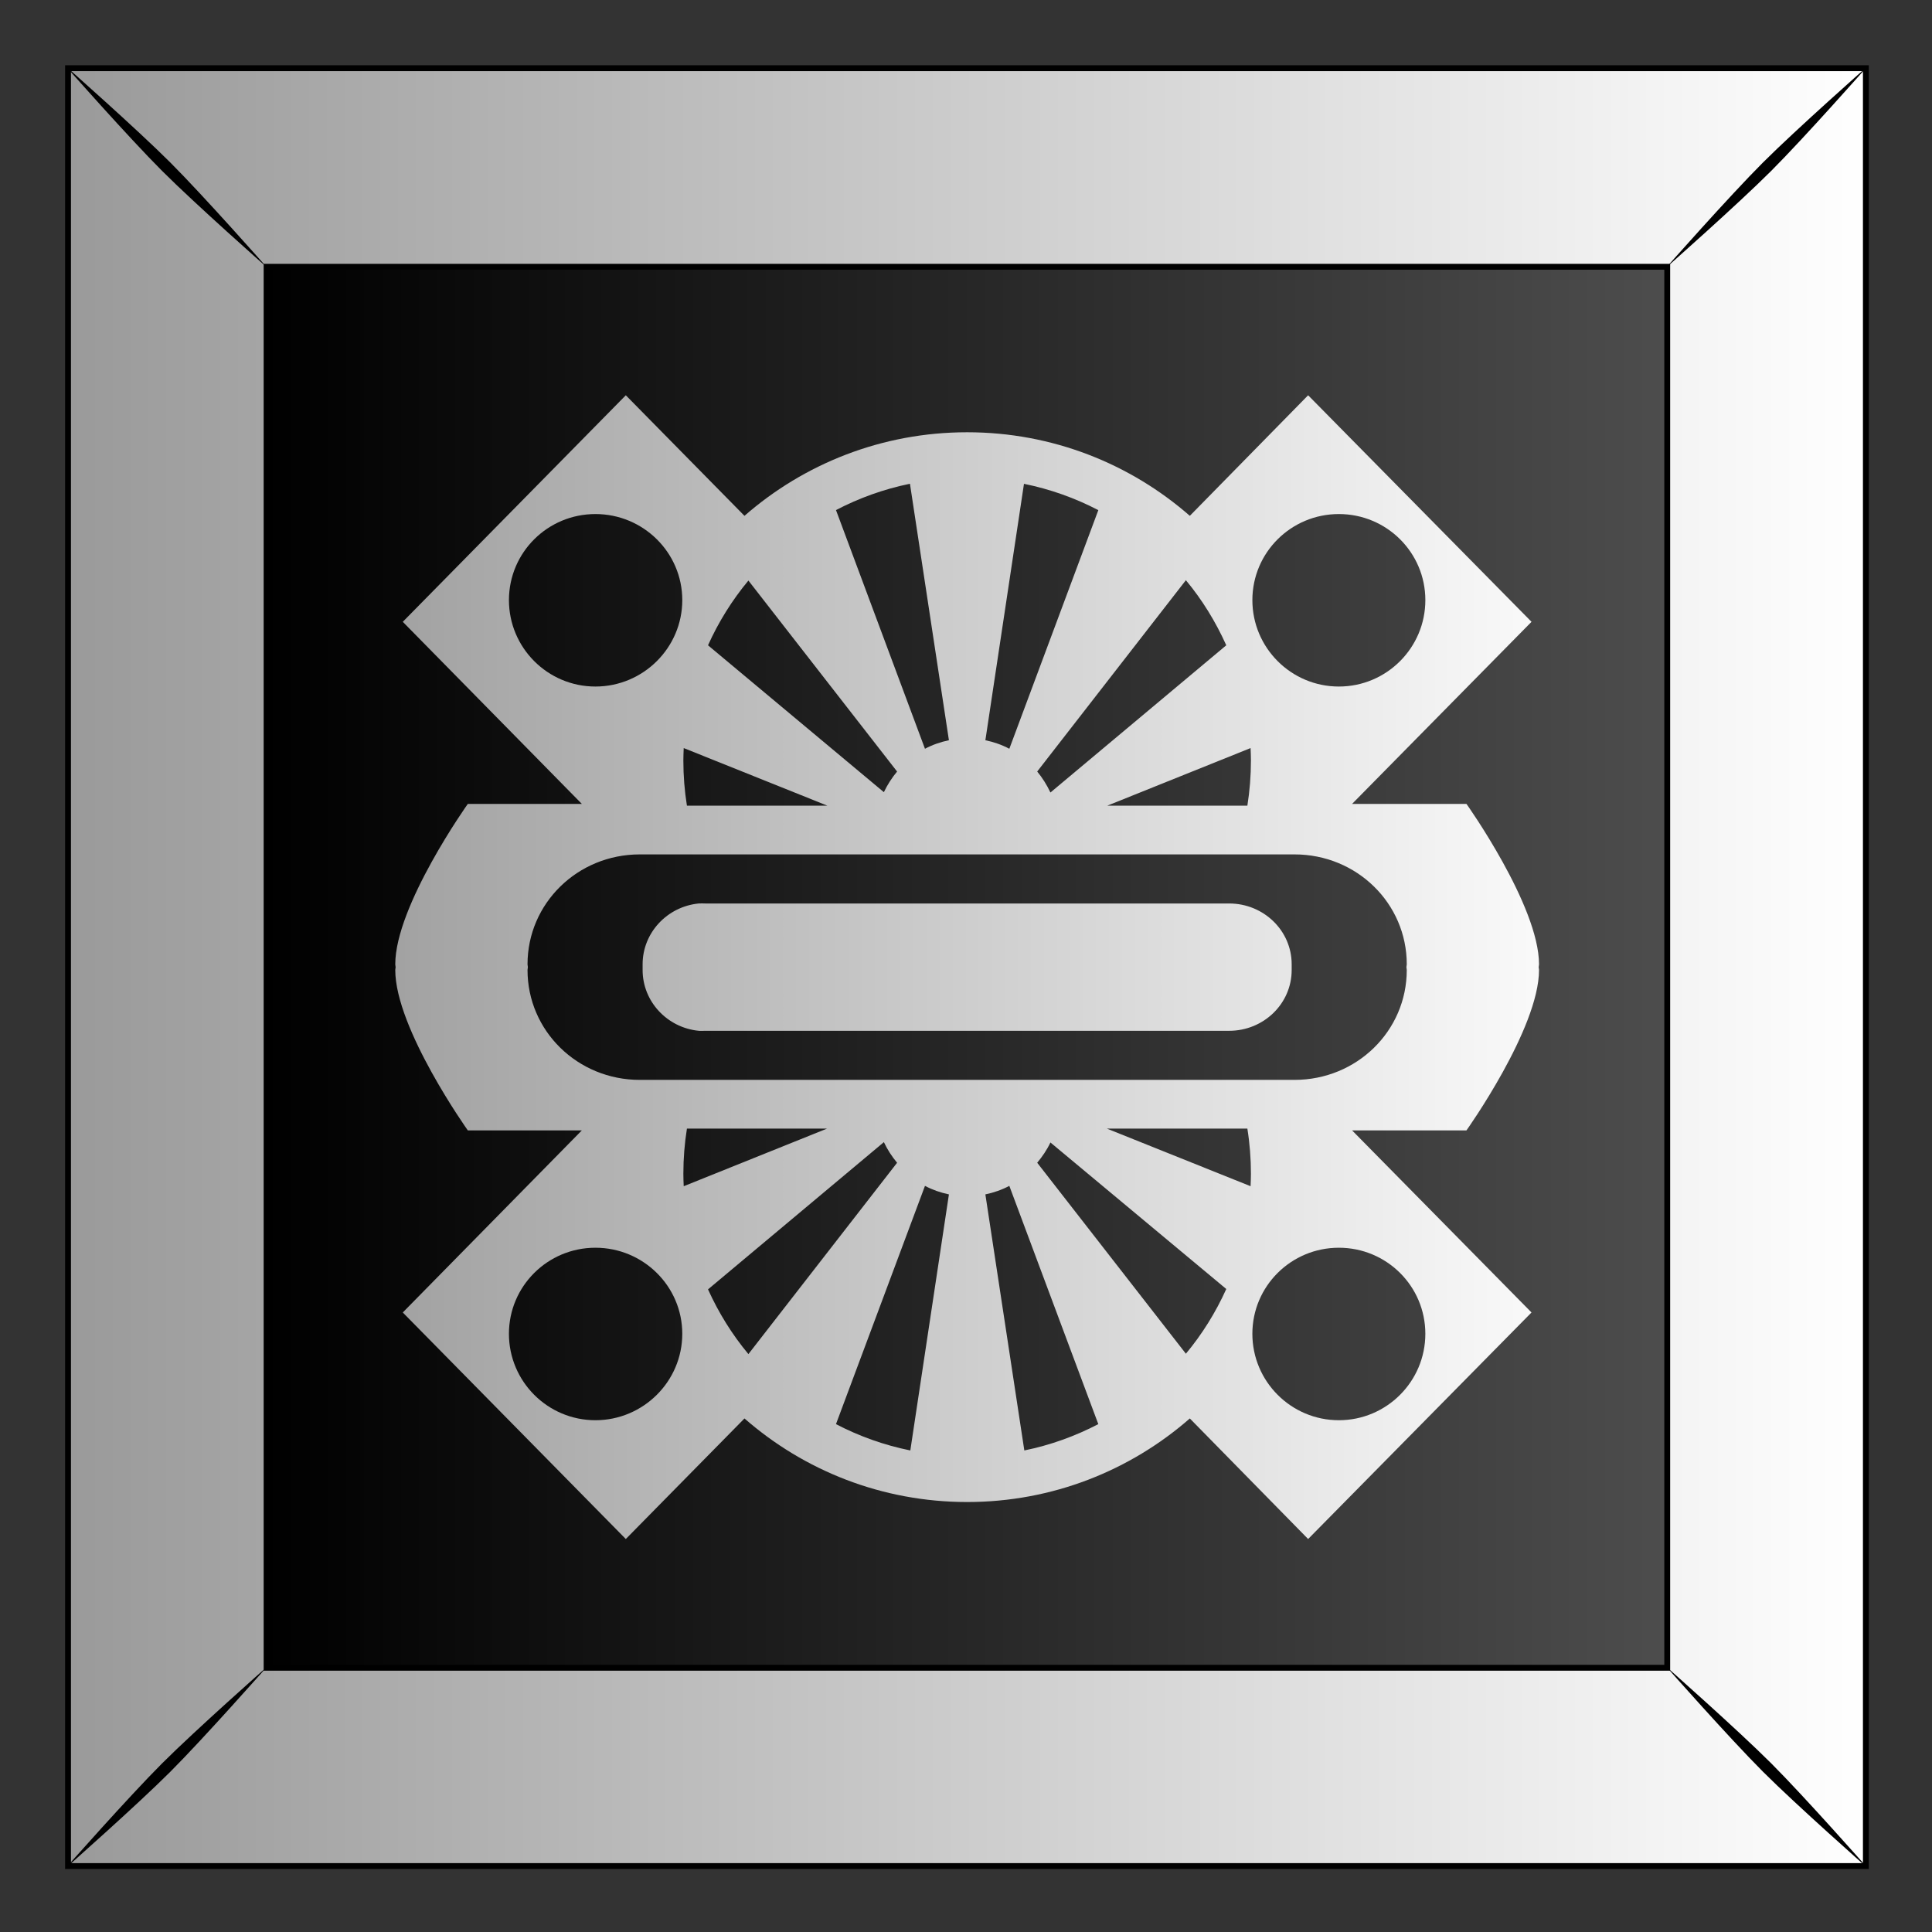 <?xml version="1.0" encoding="UTF-8"?>
<svg version="1.1" viewBox="0 0 300 300" xmlns="http://www.w3.org/2000/svg" xmlns:xlink="http://www.w3.org/1999/xlink">
<rect x="0" y="0" width="300" height="300" fill="#333333" stroke="none"/>
<defs>
<linearGradient id="a">
<stop stop-color="#fff" offset="0"/>
<stop stop-color="#999" offset="1"/>
</linearGradient>
<linearGradient id="d" x1="489.04" x2="611.91" y1="79.775" y2="79.775" gradientTransform="translate(630.79 -.014)" gradientUnits="userSpaceOnUse">
<stop offset="0"/>
<stop stop-color="#4d4d4d" offset="1"/>
</linearGradient>
<linearGradient id="c" x1="629.38" x2="470.39" y1="52.962" y2="52.962" gradientTransform="translate(630.79 -.014)" gradientUnits="userSpaceOnUse" xlink:href="#a"/>
<linearGradient id="b" x1="448.23" x2="332.02" y1="377.86" y2="377.86" gradientUnits="userSpaceOnUse" xlink:href="#a"/>
</defs>
<g transform="translate(0 -752.36)">
<g transform="matrix(1.776 0 0 1.776 -545.95 231.92)">
<g transform="translate(-5.098 5.956)">
<g transform="translate(-155.95 158.31)">
<g transform="translate(-628.3 160)">
<rect x="1102.7" y="-25.259" width="157.18" height="157.18" fill="url(#d)"/>
<path d="m1102.7-25.262v157.19h157.19v-157.19l-157.19-3e-6zm17.362 17.362 122.46 2.9e-6v122.49h-122.46v-122.49z" fill="url(#c)" stroke="#000" stroke-width=".513"/>
<path d="m1102.5-25.434s5.471 6.197 8.419 9.145c2.947 2.947 9.168 8.442 9.168 8.442s-5.494-6.22-8.442-9.168c-2.947-2.947-9.145-8.419-9.145-8.419zm8.419 148.39c-2.948 2.948-8.419 9.145-8.419 9.145s6.197-5.471 9.145-8.419c2.948-2.948 8.442-9.168 8.442-9.168s-6.22 5.494-9.168 8.442zm139.97-139.97c-2.947 2.947-8.441 9.168-8.441 9.168s6.22-5.494 9.168-8.442c2.947-2.947 8.419-9.145 8.419-9.145s-6.197 5.471-9.145 8.419zm-8.441 131.52s5.494 6.22 8.441 9.168c2.948 2.947 9.145 8.419 9.145 8.419s-5.471-6.197-8.419-9.145c-2.948-2.948-9.168-8.442-9.168-8.442z"/>
</g>
</g>
</g>
<path d="m362.12 327.6-19.5 19.807 15.656 15.92h-9.969s-6.344 8.908-6.344 14.024c0 0.08 0.028 0.167 0.031 0.249-3e-3 0.082-0.031 0.169-0.031 0.249 0 5.115 6.344 14.024 6.344 14.024h9.969l-15.656 15.92 19.5 19.807 10.375-10.541c5.195 4.543 12.011 7.307 19.469 7.307 7.461 0 14.273-2.761 19.469-7.307l10.344 10.541 19.531-19.807-15.688-15.92h10s6.344-8.908 6.344-14.024c0-0.08-0.028-0.167-0.031-0.249 3e-3 -0.082 0.031-0.169 0.031-0.249 0-5.115-6.344-14.024-6.344-14.024h-10l15.688-15.92-19.531-19.807-10.344 10.541c-5.196-4.546-12.008-7.307-19.469-7.307-7.458 0-14.274 2.764-19.469 7.307l-10.375-10.541zm24.844 7.742 3.406 22.419c-0.739 0.154-1.442 0.399-2.094 0.746l-7.78-20.87c2.014-1.048 4.178-1.834 6.469-2.301zm9.969 0c2.302 0.466 4.478 1.248 6.5 2.301l-7.781 20.864c-0.651-0.347-1.355-0.592-2.094-0.746l3.375-22.419zm-37.469 2.643c4.181 0 7.594 3.365 7.594 7.525s-3.413 7.556-7.594 7.556c-4.181 0-7.562-3.396-7.562-7.556s3.382-7.525 7.562-7.525zm65 0c4.181 0 7.562 3.365 7.562 7.525s-3.382 7.556-7.562 7.556-7.562-3.396-7.562-7.556 3.382-7.525 7.562-7.525zm-13.375 5.784c1.428 1.712 2.606 3.636 3.531 5.69l-15.375 12.873c-0.308-0.658-0.701-1.286-1.156-1.835l13-16.729zm-38.25 0.031 13 16.698c-0.45 0.541-0.85 1.155-1.156 1.804l-15.375-12.842c0.922-2.047 2.11-3.952 3.531-5.659zm-5.656 14.646 12.562 5.037h-12.281c-0.207-1.283-0.312-2.608-0.312-3.949 0-0.364 0.016-0.729 0.031-1.088zm49.562 0c0.016 0.36 0.031 0.725 0.031 1.088 0 1.341-0.106 2.666-0.312 3.949h-12.25l12.531-5.037zm-53.406 9.297h57.25c5.439 0 9.812 4.284 9.812 9.608 0 0.084-0.029 0.166-0.031 0.249 2e-3 0.083 0.031 0.165 0.031 0.249 0 5.324-4.373 9.608-9.812 9.608h-57.25c-5.439 0-9.812-4.284-9.812-9.608 0-0.084 0.029-0.166 0.031-0.249-2e-3 -0.083-0.031-0.165-0.031-0.249 0-5.324 4.373-9.608 9.812-9.608zm5.156 4.291c-2.752 0.271-4.906 2.552-4.906 5.317 0 0.082-4e-3 0.168 0 0.249-4e-3 0.081 0 0.167 0 0.249 0 2.765 2.154 5.046 4.906 5.317 0.183 0.018 0.374 0 0.562 0h45.812c3.014 0 5.469-2.367 5.469-5.317 0-0.082 4e-3 -0.168 0-0.249 4e-3 -0.081 0-0.167 0-0.249 0-2.95-2.455-5.317-5.469-5.317h-45.812c-0.188 0-0.379-0.018-0.562 0zm-1.031 19.683h12.25l-12.531 5.037c-0.016-0.36-0.031-0.725-0.031-1.088 0-1.341 0.106-2.666 0.312-3.949zm36.719 0h12.281c0.207 1.283 0.312 2.608 0.312 3.949 0 0.364-0.016 0.729-0.031 1.088l-12.562-5.037zm-19.5 1.182c0.308 0.658 0.701 1.255 1.156 1.804l-13 16.729c-1.422-1.704-2.607-3.614-3.531-5.659l15.375-12.873zm14.562 0.031 15.375 12.811c-0.922 2.047-2.11 3.952-3.531 5.659l-13-16.698c0.45-0.541 0.85-1.124 1.156-1.772zm-10.969 3.793c0.651 0.347 1.355 0.592 2.094 0.746l-3.375 22.388c-2.302-0.466-4.478-1.248-6.5-2.301l7.781-20.833zm7.375 0 7.781 20.833c-2.014 1.048-4.178 1.834-6.469 2.301l-3.406-22.388c0.739-0.154 1.442-0.399 2.094-0.746zm-36.188 5.41c4.181 0 7.594 3.365 7.594 7.525s-3.413 7.556-7.594 7.556c-4.181 0-7.562-3.396-7.562-7.556s3.382-7.525 7.562-7.525zm65 0c4.181 0 7.562 3.365 7.562 7.525s-3.382 7.556-7.562 7.556-7.562-3.396-7.562-7.556 3.382-7.525 7.562-7.525z" fill="url(#b)"/>
</g>
</g>
</svg>
